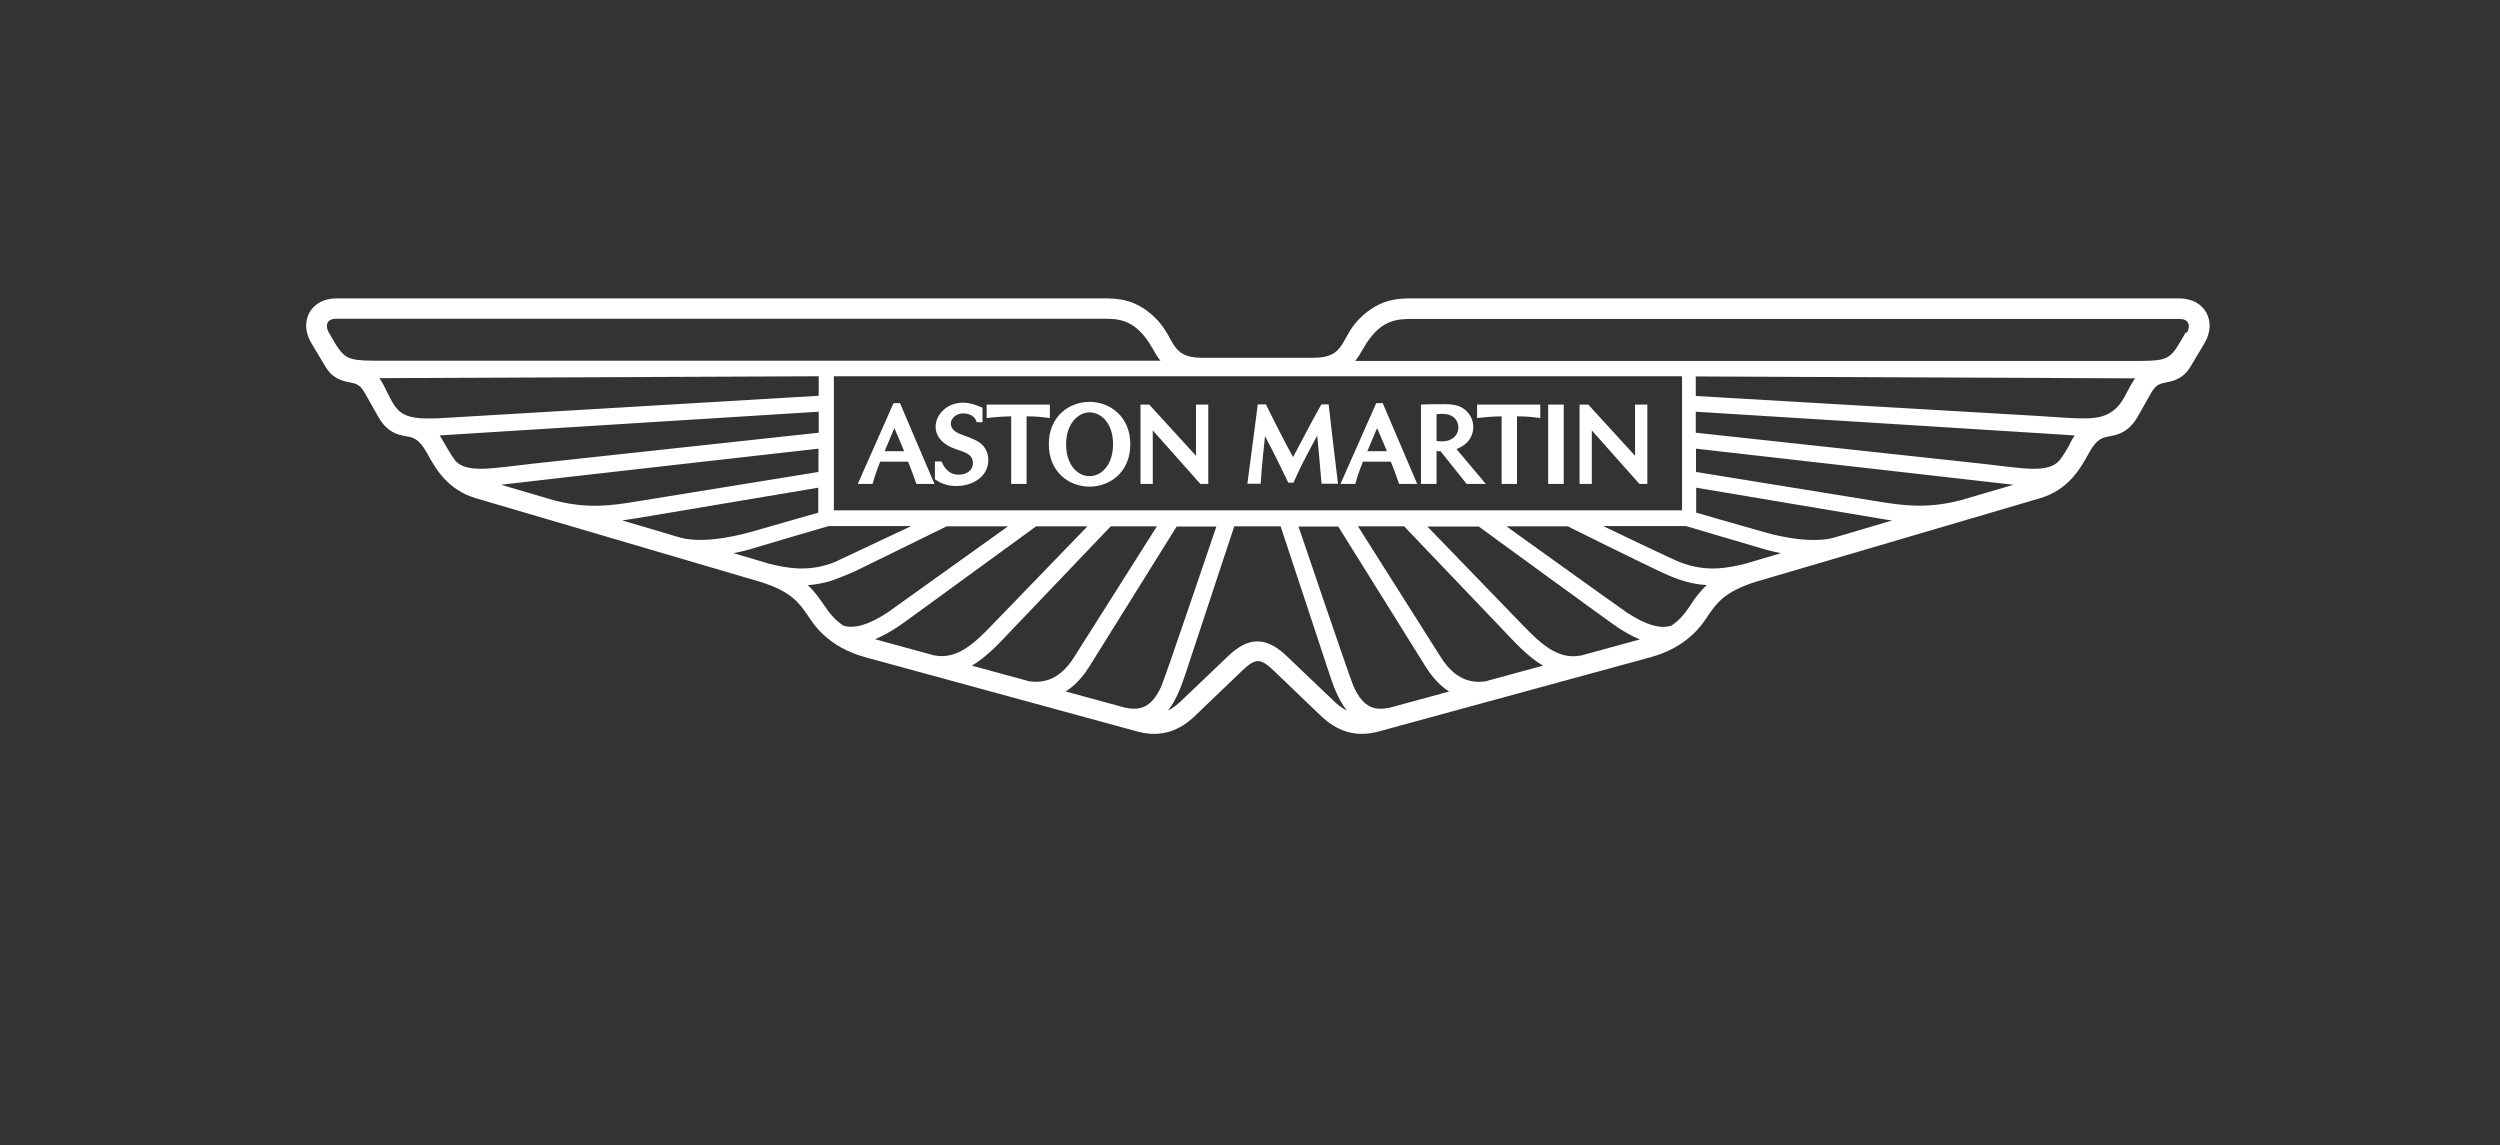 <?xml version="1.0" encoding="UTF-8"?>
<svg xmlns="http://www.w3.org/2000/svg" width="155" height="71" viewBox="0 0 155 71" fill="none">
  <rect x="0" y="0" width="155" height="71" fill="#333333" stroke="none"/>
  <path d="M135.105 18.5H87.609C86.758 18.5 85.559 18.487 84.283 19.762C83.072 20.985 83.446 22.182 81.448 22.182H74.513C72.528 22.182 72.889 20.985 71.678 19.762C70.415 18.487 69.216 18.5 68.365 18.5H20.869C19.232 18.5 18.523 19.957 19.296 21.259L20.16 22.703C20.624 23.497 21.23 23.614 21.668 23.705C22.08 23.783 22.325 23.835 22.635 24.395L23.395 25.735C23.975 26.828 24.671 26.958 25.187 27.049C25.599 27.127 25.96 27.166 26.476 28.09C27.017 29.092 27.765 30.367 29.492 30.887L47.24 36.105C49.083 36.704 49.56 37.394 50.101 38.187C50.385 38.604 51.261 40.1 53.659 40.751L70.531 45.357C72.116 45.786 73.225 45.175 73.985 44.485L77.04 41.557C77.826 40.803 78.161 40.803 78.947 41.557L82.002 44.485C82.775 45.175 83.871 45.786 85.456 45.357L102.328 40.751C104.726 40.1 105.602 38.604 105.886 38.187C106.427 37.394 106.904 36.717 108.747 36.105L126.495 30.887C128.222 30.367 128.97 29.092 129.511 28.09C130.014 27.166 130.388 27.127 130.8 27.049C131.316 26.945 132.012 26.815 132.592 25.735L133.352 24.395C133.662 23.835 133.919 23.783 134.319 23.705C134.757 23.614 135.363 23.497 135.827 22.703L136.691 21.259C137.451 19.957 136.742 18.5 135.105 18.5ZM20.895 21.48L20.379 20.608C20.224 20.348 20.121 19.762 20.856 19.762H68.365C69.319 19.762 70.402 19.749 71.446 21.584C71.588 21.831 71.742 22.104 71.948 22.365H23.808C21.848 22.365 21.475 22.365 20.895 21.467M51.712 23.328H104.287V31.642H51.7V23.34L51.712 23.328ZM24.658 25.383C24.207 24.928 23.924 24.004 23.524 23.445L50.759 23.328V24.538L27.7 25.904C25.921 26.021 25.174 25.917 24.658 25.396M28.229 28.558C27.971 28.22 27.765 27.856 27.558 27.491C27.455 27.309 27.352 27.14 27.262 26.997C27.597 26.984 27.661 26.971 28.267 26.932L50.759 25.526V26.828L32.985 28.753C30.587 29.014 28.963 29.378 28.216 28.558M34.299 31.005C32.998 30.627 31.863 30.289 31.064 30.055C33.217 29.794 50.746 27.817 50.746 27.817V29.261L39.352 31.109C38.037 31.317 36.452 31.59 34.299 31.005M42.187 33.334C41.04 32.995 39.816 32.631 38.578 32.267C38.914 32.215 39.12 32.189 39.507 32.124C40.654 31.928 50.733 30.237 50.733 30.237V31.785C50.733 31.785 46.531 32.982 46.505 32.995C46.467 32.995 43.876 33.789 42.187 33.334ZM47.549 34.908C47.382 34.856 46.608 34.635 45.474 34.297C46.209 34.154 46.673 34.01 46.776 33.971C46.84 33.945 51.364 32.618 51.364 32.618H56.494L51.738 34.856C50.217 35.455 48.877 35.273 47.523 34.908M52.267 38.773C51.687 38.382 51.39 37.953 51.068 37.485C50.797 37.094 50.514 36.678 50.076 36.275C50.192 36.275 50.656 36.235 51.197 36.105C51.764 35.975 52.989 35.429 52.989 35.429L58.698 32.631H62.501L55.025 37.979C53.878 38.734 52.963 39.007 52.267 38.786M57.912 40.633L54.252 39.632C54.754 39.423 55.231 39.15 55.618 38.89C56.005 38.643 55.553 38.955 64.241 32.631H67.424L61.573 38.682C60.542 39.749 59.407 40.933 57.925 40.633M63.699 42.208L60.258 41.271C61.199 40.712 62.037 39.788 62.359 39.449L68.868 32.631H71.729L66.548 40.816C65.697 42.117 64.718 42.403 63.699 42.221M69.744 43.873L66.071 42.872C66.251 42.755 66.896 42.351 67.515 41.362L72.954 32.644H75.416C75.416 32.644 72.219 42.078 72 42.559C71.368 43.939 70.634 44.056 69.744 43.873M82.814 43.574L79.772 40.672C78.496 39.462 77.413 39.462 76.15 40.672L73.109 43.574C72.876 43.782 72.644 43.939 72.412 44.056C72.98 43.353 73.302 42.364 73.521 41.714L76.524 32.631H79.398L82.401 41.714C82.621 42.39 82.943 43.353 83.51 44.056C83.278 43.939 83.046 43.782 82.814 43.574M86.178 43.873C85.289 44.056 84.554 43.952 83.922 42.559C83.703 42.078 80.507 32.644 80.507 32.644H82.969L88.408 41.362C89.026 42.351 89.671 42.767 89.852 42.872L86.178 43.873V43.873ZM92.223 42.221C91.218 42.403 90.238 42.13 89.375 40.816L84.193 32.631H87.055L93.564 39.449C93.886 39.788 94.724 40.712 95.665 41.271L92.223 42.208V42.221ZM97.997 40.647C96.502 40.933 95.381 39.749 94.35 38.695L88.498 32.644H91.682C91.682 32.644 99.918 38.656 100.305 38.903C100.691 39.163 101.168 39.436 101.671 39.645L98.01 40.647H97.997ZM104.829 37.498C104.506 37.966 104.21 38.395 103.63 38.786C102.934 39.02 102.019 38.734 100.872 37.979C100.549 37.771 93.396 32.631 93.396 32.631H97.198C97.198 32.631 101.593 34.817 102.908 35.429C103.643 35.767 104.584 36.209 105.821 36.275C105.383 36.678 105.086 37.094 104.829 37.485M108.373 34.908C107.02 35.273 105.679 35.455 104.158 34.856C103.617 34.648 99.402 32.618 99.402 32.618H104.532C104.532 32.618 109.056 33.958 109.121 33.971C109.237 34.01 109.688 34.154 110.423 34.297C109.288 34.635 108.515 34.856 108.347 34.908M113.709 33.334C112.021 33.802 109.391 32.995 109.391 32.995C109.366 32.995 105.164 31.785 105.164 31.785V30.237C105.164 30.237 115.256 31.928 116.39 32.124C116.764 32.189 116.983 32.228 117.318 32.267C116.094 32.631 114.856 32.995 113.709 33.334M121.597 31.005C119.445 31.577 117.86 31.317 116.545 31.109C115.411 30.927 105.151 29.261 105.151 29.261V27.817L124.833 30.055C124.033 30.289 122.899 30.627 121.597 31.005M128.351 27.491C128.158 27.856 127.939 28.22 127.681 28.558C126.946 29.378 125.309 29.014 122.912 28.753L105.138 26.828V25.526C105.138 25.526 127.346 26.906 127.629 26.932C128.248 26.971 128.313 26.984 128.635 26.997C128.532 27.14 128.429 27.309 128.338 27.491M130.89 25.552C130.027 26.112 129.034 25.956 126.109 25.774L105.138 24.551V23.34L132.373 23.458C131.818 24.251 131.664 25.058 130.89 25.552ZM135.518 20.608L135.002 21.48C134.422 22.391 134.035 22.378 132.089 22.378H84.026C84.232 22.117 84.386 21.844 84.528 21.597C85.572 19.762 86.655 19.775 87.609 19.775H135.118C135.853 19.775 135.75 20.361 135.595 20.621M81.938 30.003C81.809 28.506 81.731 27.622 81.667 27.01C80.868 28.48 80.52 29.17 80.198 29.925H79.875C79.076 28.285 78.986 28.09 78.754 27.66C78.677 27.517 78.586 27.348 78.432 27.036C78.367 27.634 78.238 28.793 78.161 29.99H77.336C77.568 28.259 77.955 25.318 77.981 25.071H78.483C78.483 25.071 79.656 27.439 80.172 28.337C80.765 27.231 81.151 26.45 81.925 25.071H82.376C82.453 25.774 82.711 28.025 82.956 29.99H81.938V30.003ZM96.953 25.084H95.987V30.003H96.953V25.084ZM94.053 30.003V25.813C94.775 25.813 95.162 25.878 95.497 25.917V25.084H91.579V25.917C91.991 25.878 92.403 25.826 93.1 25.813V30.003H94.066H94.053ZM63.648 30.003V25.813C64.37 25.813 64.756 25.878 65.091 25.917V25.084H61.173V25.917C61.586 25.878 61.998 25.826 62.694 25.813V30.003H63.661H63.648ZM74.913 30.003V25.084H74.153V28.259L71.252 25.084H70.711V30.003H71.472V26.685L74.423 30.003H74.913ZM57.964 28.623V29.716C58.26 29.912 58.647 30.133 59.291 30.133C60.335 30.133 61.276 29.534 61.276 28.519C61.276 28.194 61.173 27.608 60.438 27.27C59.833 26.984 59.433 26.932 59.162 26.698C58.685 26.281 59.072 25.631 59.73 25.631C59.923 25.631 60.413 25.683 60.554 26.177H60.915V25.279C60.567 25.123 60.142 24.967 59.704 24.967C59.304 24.967 58.93 25.084 58.634 25.305C57.886 25.852 57.68 26.971 58.737 27.608C59.394 28.012 60.297 27.96 60.322 28.688C60.335 29.235 59.833 29.43 59.446 29.43C58.685 29.43 58.441 28.753 58.376 28.61H57.977L57.964 28.623ZM57.938 30.003L55.798 24.993H55.399L53.182 30.003H54.097C54.213 29.599 54.303 29.3 54.574 28.623H56.301C56.52 29.157 56.688 29.651 56.817 30.003H57.938V30.003ZM54.845 27.973C54.948 27.726 54.974 27.686 55.45 26.541C55.914 27.622 55.953 27.7 56.056 27.973H54.845V27.973ZM70.079 27.543C70.079 25.813 68.803 24.915 67.553 24.915C66.303 24.915 65.027 25.8 65.027 27.543C65.027 29.287 66.303 30.172 67.553 30.172C68.803 30.172 70.079 29.287 70.079 27.543ZM67.553 29.521C66.78 29.521 66.097 28.793 66.097 27.543C66.097 26.294 66.832 25.566 67.553 25.566C68.275 25.566 69.01 26.242 69.01 27.543C69.01 28.845 68.275 29.521 67.553 29.521ZM88.111 30.003H89.065V27.973H89.31L90.934 30.003H92.12L90.303 27.843C90.56 27.739 90.779 27.608 90.947 27.439C91.45 26.932 91.501 26.073 90.947 25.514C90.663 25.227 90.341 25.058 89.503 25.058C89.503 25.058 88.395 25.058 88.099 25.084V30.003H88.111ZM89.065 25.683C89.181 25.67 89.297 25.657 89.4 25.657C90.393 25.657 90.419 26.398 90.419 26.502C90.419 27.01 89.968 27.491 89.065 27.335V25.683ZM87.867 30.003L85.727 24.993H85.327L83.11 30.003H84.026C84.142 29.599 84.232 29.3 84.502 28.623H86.23C86.449 29.157 86.616 29.651 86.745 30.003H87.867ZM84.773 27.973C84.876 27.726 84.902 27.686 85.379 26.541C85.843 27.622 85.882 27.7 85.985 27.973H84.773ZM102.135 30.003V25.084H101.374V28.259L98.474 25.084H97.933V30.003H98.693V26.685L101.645 30.003H102.135Z" fill="white"></path>
</svg>
